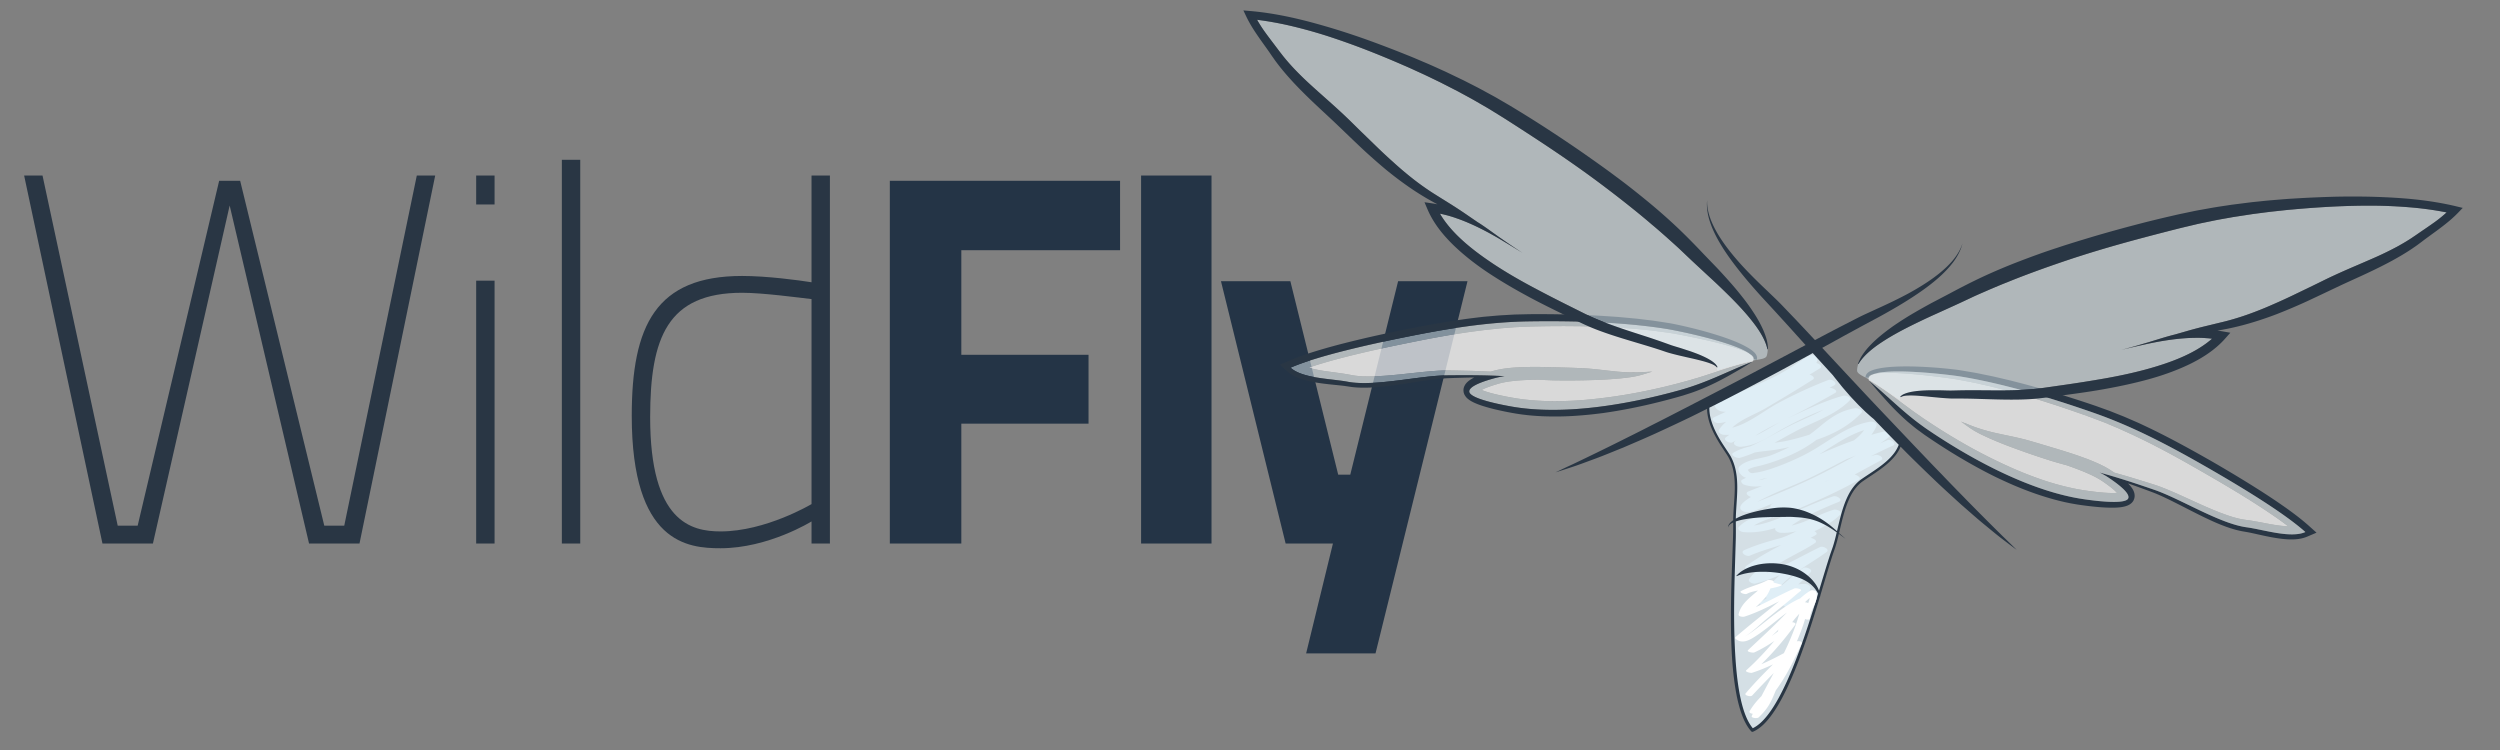 <svg xmlns="http://www.w3.org/2000/svg" width="600" height="180" xml:space="preserve"><rect width="100%" height="100%" fill="#808080" stroke="none"/><path fill="#293644" d="m10.207 42.133 18.042 84.02h4.792l19.555-82.758h5.046l20.186 82.758h4.793l17.41-84.02h4.417L86.28 130.442H74.17L55.12 49.324 36.7 130.442H24.589L5.792 42.133h4.415zM114.281 42.133h4.417v6.938h-4.417v-6.938zm0 25.231h4.417v63.078h-4.417V67.364zM134.844 38.349h4.416v92.094h-4.416V38.349zM199.181 130.442h-4.414v-5.298s-10.347 6.434-21.826 6.434c-7.823 0-21.322-1.136-21.322-31.792 0-21.699 5.805-33.557 26.494-33.557 5.929 0 13.5 1.009 16.653 1.514v-25.61h4.414v88.309zm-4.413-9.461V71.78c-3.282-.377-11.734-1.514-16.653-1.514-17.914 0-22.078 10.724-22.078 29.898 0 25.106 9.841 27.377 16.905 27.377 10.849 0 21.826-6.56 21.826-6.56z"/><path fill="#243446" d="M213.56 43.395h55.257v16.652h-38.099v25.105h30.531v16.526h-30.531v28.764H213.56V43.395zM273.861 42.133h16.903v88.309h-16.903V42.133zM309.687 67.491l11.481 46.424h2.9l11.48-46.424H352.2l-22.076 89.319h-16.653l6.435-26.367h-11.354l-15.518-62.952h16.653z"/><g fill="#FFF"><path opacity=".7" d="M415.713 83.244c-2.188-.656-4.432-1.198-6.686-1.703a136.25 136.25 0 0 0-3.395-.719 145.313 145.313 0 0 0-3.409-.665 65.741 65.741 0 0 0-1.691-.286l-1.718-.228c-1.158-.153-2.328-.33-3.469-.427-1.154-.107-2.294-.247-3.461-.33l-3.489-.254c-2.337-.117-4.678-.24-7.029-.285a125.306 125.306 0 0 0-3.526-.064c-1.178-.011-2.358-.029-3.54-.014-2.351.002-4.761.043-7.078.105l-3.579.155-3.496.271-3.525.373c-1.183.135-2.353.3-3.532.448-2.355.334-4.711.708-7.067 1.129-2.36.423-4.724.879-7.087 1.36-4.753.954-9.502 1.952-14.218 3.108-2.362.58-4.715 1.197-7.036 1.88a88.716 88.716 0 0 0-3.578 1.138c.432.133.879.251 1.332.353 1.646.374 3.392.589 5.184.828.894.123 1.804.249 2.731.408l1.345.251.585.086.613.068c1.662.158 3.4.11 5.146.03 3.495-.184 7.021-.647 10.588-1.001 1.78-.174 3.574-.33 5.404-.359.935-.013 1.793.022 2.686.032l2.658.056c1.776.045 3.543.11 5.311.197l.083.005c.141-.039.284-.086.425-.124l.439-.117.479-.117c.324-.085.641-.137.961-.205a27.12 27.12 0 0 1 1.885-.276 47.437 47.437 0 0 1 3.705-.247c2.433-.075 4.827-.028 7.209.032 2.374.073 4.729.127 7.078.238 2.343.12 4.683.441 7.022.69 2.333.27 4.676.377 6.995.258l2.588-.138-2.449.74c-1.688.509-3.401.703-5.118.882a92.813 92.813 0 0 1-5.168.354c-3.464.146-6.938.183-10.427.136a90.033 90.033 0 0 1-4.168-.175 90.909 90.909 0 0 0-3.364.104 42.97 42.97 0 0 0-3.407.298c-.558.072-1.102.165-1.63.272-.262.062-.528.111-.778.184l-.383.103-.416.125c-1.089.325-2.164.684-3.107 1.112a9.095 9.095 0 0 0-.55.269c.385.161.807.315 1.25.457 1.048.328 2.168.601 3.294.847 1.122.243 2.296.467 3.407.649a40.14 40.14 0 0 0 1.726.257c.544.078 1.13.13 1.693.191 2.277.222 4.578.315 6.886.289 2.3-.029 4.603-.135 6.898-.343a125.773 125.773 0 0 0 13.628-1.991c2.243-.454 4.467-.951 6.674-1.509l1.651-.423 1.626-.44c1.132-.289 2.145-.617 3.214-.919 2.132-.659 4.254-1.389 6.43-2.077 2.159-.695 4.368-1.327 6.628-1.771l.182-.28c.204-.497-.08-1.01-.713-1.523a8.388 8.388 0 0 0-1.157-.624c-1.02-.453-2.108-.795-3.195-1.134zM459.73 99.105c.92.625 1.777 1.256 2.763 1.888l1.401.93 1.434.924a143.022 143.022 0 0 0 5.857 3.536 125.283 125.283 0 0 0 12.301 6.191 90.721 90.721 0 0 0 6.438 2.503 63.649 63.649 0 0 0 6.627 1.897c.557.119 1.126.258 1.668.353.535.111 1.125.208 1.716.303a73.12 73.12 0 0 0 3.438.459c1.148.123 2.296.217 3.393.234.463.006.912-.006 1.329-.038a8.433 8.433 0 0 0-.435-.429c-.759-.704-1.666-1.385-2.598-2.036l-.357-.25-.329-.217c-.215-.146-.451-.278-.679-.423a26.68 26.68 0 0 0-1.459-.772 45.116 45.116 0 0 0-3.141-1.356 86.447 86.447 0 0 0-3.151-1.156 89.493 89.493 0 0 1-4.019-1.154 188.941 188.941 0 0 1-9.853-3.418 95.438 95.438 0 0 1-4.795-1.966c-1.57-.714-3.133-1.438-4.574-2.454l-2.088-1.475 2.41.947c2.163.846 4.419 1.482 6.72 1.963 2.296.502 4.618.935 6.88 1.561 2.263.638 4.517 1.327 6.793 2.01 2.276.692 4.565 1.405 6.85 2.246a46.99 46.99 0 0 1 3.434 1.402c.572.263 1.138.545 1.702.857.284.163.568.313.848.495l.419.264.379.249c.123.08.244.17.365.252l.08.021c1.705.476 3.402.972 5.1 1.49l2.542.784c.849.272 1.675.512 2.557.818 1.729.604 3.381 1.318 5.018 2.046 3.271 1.46 6.471 3.012 9.73 4.291 1.631.626 3.264 1.223 4.893 1.597l.602.128.581.103 1.356.188c.932.139 1.834.309 2.722.473 1.774.339 3.502.688 5.179.85.461.048.92.074 1.371.083a87.023 87.023 0 0 0-3.031-2.205 159.106 159.106 0 0 0-6.084-4.003c-4.108-2.587-8.301-5.032-12.51-7.438a301.647 301.647 0 0 0-6.295-3.528 203.662 203.662 0 0 0-6.35-3.303c-1.072-.512-2.134-1.039-3.211-1.54l-3.228-1.466-3.231-1.36-3.347-1.275a284.803 284.803 0 0 0-6.685-2.334c-1.114-.388-2.242-.744-3.364-1.103-1.12-.364-2.239-.723-3.366-1.055-2.246-.698-4.504-1.319-6.76-1.947l-3.393-.86c-1.13-.287-2.256-.515-3.385-.778-1.114-.269-2.28-.47-3.428-.69l-1.699-.325c-.552-.096-1.129-.178-1.697-.26a146.63 146.63 0 0 0-3.444-.447 136.185 136.185 0 0 0-3.448-.39c-2.3-.232-4.598-.424-6.879-.492-1.141-.023-2.283-.043-3.389.066-.445.045-.883.12-1.293.228-.765.287-1.197.684-1.159 1.22l.084.322c2.003 1.135 3.904 2.433 5.731 3.773 1.846 1.338 3.631 2.702 5.443 3.998z"/></g><path opacity=".5" fill="#E1EEF4" d="M366.991 77.127c-10.275.158-20.005 1.812-30.161 3.873-7.279 1.48-20.327 4.298-27.09 7.248 2.851 2.606 9.754 2.619 13.722 3.372 6.46 1.222 17.17-1.481 23.911-1.546 4.632-.045 9.169-.042 13.726.211-.857.124-1.661.275-2.376.473-1.563.435-6.37 1.776-6.086 3.308.33 1.753 8.414 3.194 9.994 3.481 12.34 2.22 27.757-.364 40.356-3.861 6.812-1.891 10.951-4.266 17.605-6.879-2.26.444-4.469 1.076-6.628 1.771-2.176.688-4.298 1.417-6.43 2.077-1.069.302-2.082.63-3.214.919l-1.626.44-1.651.423a142.703 142.703 0 0 1-6.674 1.509 125.773 125.773 0 0 1-13.628 1.991 89.395 89.395 0 0 1-6.898.343 63.625 63.625 0 0 1-6.886-.289c-.563-.062-1.149-.113-1.693-.191a38.63 38.63 0 0 1-1.726-.257 70.5 70.5 0 0 1-3.407-.649 39.024 39.024 0 0 1-3.294-.847 15.632 15.632 0 0 1-1.25-.457c.173-.091.357-.184.55-.269.943-.429 2.019-.787 3.107-1.112l.416-.125.383-.103c.25-.072.517-.122.778-.184.528-.107 1.072-.2 1.63-.272a43.446 43.446 0 0 1 3.407-.298 90.909 90.909 0 0 1 3.364-.104c1.396.094 2.783.146 4.168.175 3.489.047 6.963.01 10.427-.136 1.727-.078 3.45-.18 5.168-.354 1.717-.18 3.43-.374 5.118-.882l2.449-.74-2.588.138c-2.319.119-4.662.012-6.995-.258-2.34-.25-4.68-.571-7.022-.69-2.35-.11-4.704-.165-7.078-.238-2.382-.06-4.776-.107-7.209-.032a47.93 47.93 0 0 0-3.705.247 27.12 27.12 0 0 0-1.885.276c-.32.067-.637.12-.961.205l-.479.117-.439.117c-.141.038-.284.084-.425.124l-.083-.005a222.564 222.564 0 0 0-5.311-.197l-2.658-.056c-.893-.009-1.751-.044-2.686-.032-1.83.029-3.624.185-5.404.359-3.566.354-7.093.817-10.588 1.001-1.745.081-3.483.128-5.146-.03l-.613-.068-.585-.086-1.345-.251c-.928-.16-1.838-.285-2.731-.408-1.792-.239-3.538-.455-5.184-.828-.453-.101-.9-.22-1.332-.353a88.716 88.716 0 0 1 3.578-1.138c2.321-.683 4.674-1.3 7.036-1.88 4.716-1.156 9.465-2.154 14.218-3.108 2.363-.481 4.727-.937 7.087-1.36 2.356-.421 4.712-.794 7.067-1.129 1.18-.148 2.35-.313 3.532-.448l3.525-.373 3.496-.271 3.579-.155a276.17 276.17 0 0 1 7.078-.105c1.182-.015 2.362.003 3.54.014 1.179.009 2.354.021 3.526.064 2.352.045 4.692.168 7.029.285l3.489.254c1.167.083 2.307.223 3.461.33 1.141.097 2.311.273 3.469.427l1.718.228c.55.083 1.125.185 1.691.286 1.136.206 2.274.431 3.409.665 1.134.226 2.271.465 3.395.719 2.254.505 4.497 1.047 6.686 1.703 1.087.338 2.175.681 3.191 1.135.41.182.801.391 1.157.624-3.459-2.794-17.368-5.619-19.856-6.025-10.432-1.703-22.669-2.014-33.21-1.853z"/><g fill="#293644"><path d="M421.544 85.297a2.618 2.618 0 0 0-.609-.808c-.469-.44-.983-.775-1.505-1.083a24.095 24.095 0 0 0-3.223-1.54c-2.202-.885-4.448-1.585-6.707-2.229a108.801 108.801 0 0 0-6.861-1.691 55.885 55.885 0 0 0-1.761-.354l-1.759-.275c-1.159-.174-2.308-.37-3.5-.495-1.181-.137-2.372-.303-3.552-.411l-3.545-.326c-2.368-.167-4.74-.337-7.12-.429a132.813 132.813 0 0 0-3.571-.136c-1.193-.036-2.384-.076-3.579-.083a278.228 278.228 0 0 0-7.207-.034l-3.587.085-3.664.211-3.631.32c-1.21.13-2.41.291-3.62.434-2.412.328-4.82.694-7.213 1.109a302.17 302.17 0 0 0-7.182 1.329c-2.397.461-4.778.981-7.172 1.503a271.588 271.588 0 0 0-7.188 1.683c-2.4.6-4.799 1.238-7.19 1.954-2.399.723-4.787 1.506-7.17 2.527l-2.281.98 1.804 1.598c.889.784 1.886 1.281 2.852 1.649.969.368 1.932.612 2.877.806 1.893.385 3.744.584 5.538.769.898.089 1.784.176 2.633.29l1.315.198c.231.035.508.062.757.091l.733.059c1.926.116 3.789.022 5.62-.151 3.649-.356 7.167-.981 10.66-1.482 1.744-.25 3.479-.477 5.19-.578 1.712-.077 3.523-.121 5.27-.167.471-.009.939-.007 1.412-.014a7.802 7.802 0 0 0-1.127.664c-.336.252-.713.545-1.067 1.101-.172.291-.342.65-.374 1.116a1.716 1.716 0 0 0-.002.344l.016.173.012.085.029.136.016.051a2.53 2.53 0 0 0 .218.547c.424.714.849.975 1.205 1.233.366.245.704.415 1.03.572.655.304 1.271.53 1.891.737a42.67 42.67 0 0 0 3.637.994c1.214.28 2.386.521 3.624.745.588.103 1.173.206 1.818.295.635.098 1.235.16 1.854.235 2.462.261 4.918.345 7.357.322 2.431-.021 4.847-.181 7.238-.414 1.197-.115 2.386-.261 3.567-.412 1.181-.172 2.356-.349 3.525-.554 2.338-.398 4.645-.871 6.935-1.387a148.72 148.72 0 0 0 6.789-1.718l1.674-.473.211-.062.233-.073.408-.131.819-.266c1.074-.327 2.197-.782 3.286-1.205 2.143-.896 4.185-1.923 6.157-3.024 1.965-1.104 3.898-2.215 5.805-3.432-6.654 2.613-10.794 4.988-17.605 6.879-12.6 3.497-28.017 6.081-40.356 3.861-1.58-.287-9.664-1.729-9.994-3.481-.284-1.532 4.522-2.873 6.086-3.308a19.495 19.495 0 0 1 2.376-.473c-4.557-.253-9.094-.256-13.726-.211-6.741.065-17.451 2.768-23.911 1.546-3.968-.753-10.871-.766-13.722-3.372 6.763-2.949 19.811-5.768 27.09-7.248 10.156-2.06 19.886-3.714 30.161-3.873 10.541-.161 22.777.15 33.214 1.851 2.488.406 16.397 3.23 19.856 6.025.081.054.173.101.249.158.196.152.379.314.491.48.06.084.099.165.114.245.011.043.013.078.017.103.014.017-.024.119-.032.176l.679.213c.025-.075.053-.097.074-.221.029-.11.037-.215.032-.309a1.343 1.343 0 0 0-.141-.549zM554.116 126.186c-1.938-1.724-3.957-3.217-6.005-4.662a158.761 158.761 0 0 0-6.206-4.121 276.04 276.04 0 0 0-6.29-3.868c-2.106-1.251-4.204-2.497-6.332-3.688a283.973 283.973 0 0 0-6.396-3.53 197.267 197.267 0 0 0-6.493-3.328c-1.102-.518-2.19-1.048-3.299-1.554l-3.347-1.45-3.408-1.356-3.376-1.214a272.756 272.756 0 0 0-6.851-2.242c-1.135-.37-2.278-.708-3.421-1.05a132.054 132.054 0 0 0-3.433-1.001c-2.288-.662-4.59-1.25-6.892-1.838l-3.466-.811c-1.154-.268-2.337-.487-3.502-.73-1.168-.257-2.321-.435-3.475-.633l-1.756-.296a62.587 62.587 0 0 0-1.782-.219 107.548 107.548 0 0 0-7.043-.559c-2.35-.103-4.702-.147-7.067-.003-1.179.069-2.361.196-3.547.444-.59.128-1.186.282-1.771.553-.29.136-.585.311-.835.573a1.433 1.433 0 0 0-.307.48.933.933 0 0 0-.066.303c-.02.123.001.151.002.232l.712.012c.007-.057.004-.168.025-.179.01-.022.023-.053.045-.091a.669.669 0 0 1 .185-.197c.161-.122.385-.218.622-.301.09-.031.192-.046.287-.071 4.165-1.56 18.251.15 20.742.551 10.439 1.679 22.147 5.246 32.1 8.725 9.699 3.394 18.409 8.033 27.398 13.195 6.439 3.699 17.929 10.494 23.417 15.426-3.527 1.573-10.083-.593-14.085-1.133-6.517-.878-15.826-6.821-22.202-9.011-4.38-1.505-8.688-2.936-13.092-4.135.774.389 1.492.788 2.108 1.201 1.343.903 5.482 3.695 4.73 5.058-.865 1.561-8.995.377-10.584.148-12.406-1.787-26.224-9.104-37.073-16.396-5.868-3.946-9.047-7.507-14.535-12.087 1.426 1.757 2.91 3.423 4.426 5.089a60.246 60.246 0 0 0 4.886 4.813c.901.744 1.823 1.531 2.74 2.183l.693.509.345.252.199.146.179.123 1.439.977a147.953 147.953 0 0 0 5.897 3.771 133.8 133.8 0 0 0 6.146 3.507c1.042.563 2.102 1.101 3.17 1.637a119.39 119.39 0 0 0 3.254 1.519 81.794 81.794 0 0 0 6.736 2.678c2.311.79 4.666 1.486 7.085 2.016.608.122 1.201.255 1.831.359.644.12 1.231.208 1.82.295a78.03 78.03 0 0 0 3.675.437c1.229.113 2.471.199 3.765.203.65.002 1.311-.018 2.026-.101a8.29 8.29 0 0 0 1.156-.218c.421-.133.907-.248 1.533-.79.074-.07.146-.137.262-.28.038-.051.108-.15.119-.17l.03-.045.072-.118.037-.077.067-.161c.048-.109.084-.211.107-.324.118-.452.07-.845 0-1.178-.161-.64-.426-1.035-.668-1.378a7.83 7.83 0 0 0-.861-.992c.445.156.894.303 1.339.462 1.64.594 3.347 1.211 4.948 1.823 1.591.637 3.165 1.398 4.74 2.186 3.16 1.576 6.3 3.282 9.648 4.77 1.682.744 3.42 1.421 5.286 1.919l.712.176c.249.051.521.111.747.152l1.313.227c.838.161 1.708.356 2.588.557 1.762.392 3.581.784 5.499 1.019.956.111 1.946.188 2.98.143 1.036-.042 2.139-.201 3.229-.664l2.217-.946-1.848-1.653z"/></g><path opacity=".5" fill="#E1EEF4" d="M500.164 119.816c1.589.229 9.719 1.412 10.584-.148.752-1.362-3.388-4.154-4.73-5.058a19.794 19.794 0 0 0-2.108-1.201c4.404 1.199 8.712 2.63 13.092 4.135 6.376 2.189 15.686 8.133 22.202 9.011 4.002.54 10.558 2.706 14.085 1.133-5.488-4.932-16.978-11.727-23.417-15.426-8.989-5.162-17.699-9.802-27.398-13.195-9.952-3.479-21.66-7.046-32.1-8.725-2.491-.401-16.577-2.111-20.742-.551a8.57 8.57 0 0 1 1.293-.228c1.105-.11 2.248-.089 3.389-.066 2.281.067 4.579.259 6.879.492 1.146.113 2.299.246 3.448.39 1.148.137 2.302.283 3.444.447.568.082 1.146.164 1.697.26l1.699.325c1.147.221 2.313.422 3.428.69 1.129.264 2.255.491 3.385.778l3.393.86c2.256.628 4.514 1.249 6.76 1.947 1.127.332 2.246.69 3.366 1.055 1.122.358 2.25.715 3.364 1.103 2.23.745 4.506 1.545 6.685 2.334l3.347 1.275 3.231 1.36 3.228 1.466c1.077.501 2.139 1.028 3.211 1.54 2.13 1.062 4.246 2.16 6.35 3.303a301.647 301.647 0 0 1 6.295 3.528c4.209 2.405 8.401 4.851 12.51 7.438a159.106 159.106 0 0 1 6.084 4.003 87.023 87.023 0 0 1 3.031 2.205c-.451-.009-.91-.035-1.371-.083-1.677-.162-3.404-.511-5.179-.85-.888-.164-1.79-.334-2.722-.473l-1.356-.188-.581-.103-.602-.128c-1.629-.374-3.262-.971-4.893-1.597-3.26-1.279-6.459-2.831-9.73-4.291-1.637-.728-3.288-1.442-5.018-2.046-.882-.307-1.708-.546-2.557-.818l-2.542-.784a211.575 211.575 0 0 0-5.1-1.49l-.08-.021c-.121-.082-.242-.172-.365-.252l-.379-.249-.419-.264c-.279-.182-.563-.332-.848-.495a25.091 25.091 0 0 0-1.702-.857 46.55 46.55 0 0 0-3.434-1.402c-2.284-.841-4.573-1.554-6.85-2.246-2.276-.683-4.53-1.372-6.793-2.01-2.262-.626-4.584-1.059-6.88-1.561-2.301-.48-4.557-1.117-6.72-1.963l-2.41-.947 2.088 1.475c1.441 1.017 3.004 1.74 4.574 2.454a95.438 95.438 0 0 0 4.795 1.966 188.298 188.298 0 0 0 9.853 3.418c1.323.411 2.66.802 4.019 1.154 1.062.369 2.117.751 3.151 1.156 1.076.424 2.134.869 3.141 1.356.503.248.991.505 1.459.772.228.145.464.276.679.423l.329.217.357.25c.932.651 1.839 1.332 2.598 2.036.156.141.298.287.435.429-.417.032-.866.044-1.329.038a38.123 38.123 0 0 1-3.393-.234 72.943 72.943 0 0 1-3.438-.459 38.211 38.211 0 0 1-1.716-.303c-.542-.095-1.111-.233-1.668-.353a64.143 64.143 0 0 1-6.627-1.897 90.909 90.909 0 0 1-6.438-2.503 125.505 125.505 0 0 1-12.301-6.191 143.022 143.022 0 0 1-5.857-3.536l-1.434-.924-1.401-.93c-.985-.632-1.843-1.263-2.763-1.888-1.812-1.297-3.598-2.66-5.443-3.999-1.827-1.341-3.729-2.639-5.731-3.773 5.488 4.58 8.667 8.141 14.535 12.087 10.848 7.293 24.666 14.61 37.072 16.397z"/><path fill="#D4DFE5" d="M409.96 97.449c-.167 4.067 2.272 7.894 4.583 11.273 3.42 5.012 1.601 11.523 1.741 16.912.214 8.389-2.87 41.71 4.271 49.608l.029.009c9.081-3.81 16.467-35.43 19.333-43.216 1.845-5.007 2.197-13.464 7.028-16.806 3.583-2.483 8.524-5.108 9.39-9.628L434.963 83.79c.001.002-24.99 13.393-25.003 13.659z"/><path fill="#DFEEF6" d="M452.957 105.642c-.594.256-1.183.524-1.772.796a21.209 21.209 0 0 0 2.194-1.576c.79-.659-.681-1.422-1.259-1.287-1.011.232-2.008.5-2.999.781a9.52 9.52 0 0 0 1.195-2.018c.337-.784-.798-1.246-1.394-1.148-6.247 1.066-10.544 5.319-16.072 8.076-2.711 1.351-5.531 2.54-8.436 3.458a39.94 39.94 0 0 0-1.157.334c-.743.188-1.492.338-2.258.43-.656.199-1.159-.035-1.51-.702.527-.54 2.14-.813 2.796-.979 2.625-.657 5.092-1.544 7.557-2.647a31.488 31.488 0 0 0 6.126-3.604c4.027-1.346 7.802-3.346 10.752-6.446.629-.658-1.013-1.205-1.397-1.148-3.398.479-5.966 2.22-8.55 4.406a39.564 39.564 0 0 1-2.494 1.952c-1.626.524-3.28.97-4.926 1.357-1.1.261-2.264.433-3.451.582 1.612-.869 3.209-1.781 4.842-2.653 4.419-2.354 9.456-3.83 13.084-7.39.851-.831-.881-1.409-1.495-1.235-4.659 1.309-8.962 3.392-13.343 5.447a220.573 220.573 0 0 0 11.424-6.108c.929-.53-.656-1.278-1.349-1.258.349-.175.698-.347 1.045-.525 1.163-.599-.518-1.65-1.309-1.34a108.13 108.13 0 0 0-12.179 5.615c-3.146 1.689-7.082 4.939-10.895 5.83 2.176-2.083 5.52-3.19 8.039-4.671 3.805-2.24 7.583-4.5 11.291-6.86.674-.427-.06-.988-.761-1.197a295.31 295.31 0 0 0 2.511-1.532c.693-.429-.164-1.095-.896-1.261.271-.463.354-.902.104-1.271-.293-.431-.901-.702-1.398-.596-.679.146-1.228.567-1.795.947-2.379 1.583-4.658 3.094-7.246 4.361-3.265 1.6-6.658 2.938-9.962 4.488-.952.278-1.907.562-2.865.868-.493.157-.508.447-.297.722-.222.12-.447.233-.667.355-.238.136-.268.483-.125.711.548.888 1.488 1.162 2.573 1.102-.926.443-1.854.878-2.792 1.303-1.025.463.126 1.418.83 1.422a6.773 6.773 0 0 0 2.019-.315c-.66.568-1.26 1.203-1.741 1.967-.422.668.688 1.141 1.162 1.171a8.83 8.83 0 0 0 1.353-.014c-.273.201-.555.386-.826.592-.887.671.89 1.579 1.525 1.243.066-.035.13-.071.194-.104h.003c.223-.118.442-.242.665-.36-.082.076-.168.143-.249.219-.805.771.698 1.33 1.287 1.301 3.632-.174 6.754-2.339 9.785-4.07a75.182 75.182 0 0 1 10.187-4.831c-2.646 1.466-5.538 2.582-8.21 3.934-3.168 1.607-6.151 3.448-9.379 4.869-1.431.323-2.797.785-4.021 1.513-1.02.604.957 1.404 1.524 1.239a31.212 31.212 0 0 0 3.556-1.271c1.817-.351 3.749-.446 5.464-.743a66.413 66.413 0 0 0 2.893-.588 44.452 44.452 0 0 1-4.356 1.961c-2.199.851-5.88.932-7.612 2.699-.839.856.41 2.288 1.247 2.621.104.043.212.07.318.105-.313.154-.638.295-.939.467-.573.323.051 1.042.452 1.178 1.49.505 2.936.545 4.347.318-1.097.437-2.188.875-3.288 1.309-.916.36-.167 1.101.606 1.323-1.987 1.209-3.339 2.483-2.104 3.298 1.198.788 2.905.01 4.028-.406 1.168-.433 2.311-.919 3.455-1.409-.146.098-.293.187-.438.285-.265.177-.31.367-.228.543-.675.381-1.353.762-2.022 1.157-.393.232-.315.519-.046.76-2.029.631-4.006 1.387-5.487 2.899-.667.681.42 1.25 1.019 1.305 2.569.245 5.147-.198 7.7-.982-.377.573.65 1.102 1.143 1.139 1.327.096 2.615-.06 3.874-.355-.208.104-.421.205-.626.312-.951.5-1.945.911-2.962 1.274-3.025.812-6.042 1.673-8.911 2.942-1.195.529.512 1.689 1.329 1.334 2.221-.973 4.547-1.649 6.851-2.377.243-.068.481-.14.724-.207-2.889 1.516-5.747 3.09-8.396 5.042-.962.711.932 1.422 1.521 1.226.455-.154.9-.326 1.346-.498a15.407 15.407 0 0 0-2.178 2.376c-.523.719.952 1.259 1.424 1.143 2.066-.511 4.025-1.235 5.939-2.057-1.49 1.284-2.82 2.725-3.818 4.449-.298.516.176.868.685 1.034-.466.31-.929.628-1.392.951-.948.665 1.005 1.574 1.709 1.114.899-.586 1.788-1.181 2.661-1.79 1.521-.947 3.113-1.716 4.881-2.004-.82 1.279-2.507 2.029-3.779 2.595-1.188.526.507 1.685 1.32 1.323 2.013-.893 4.604-2.113 5.03-4.555.104-.62-.762-.963-1.215-.973a11.249 11.249 0 0 0-1.707.097 35.969 35.969 0 0 0 2.997-2.917c.63-.698-1.161-1.341-1.644-1.077-2.062 1.132-3.758 3.183-5.75 4.551 3.089-3.444 7.588-5.663 11.198-8.315.896-.663-.884-1.52-1.503-1.222-4.327 2.08-8.475 4.575-12.997 6.246 3.393-3.031 8.01-4.705 11.71-7.176.775-.517-.295-1.139-1.049-1.244.333-.182.667-.364.998-.551h.002v-.002c.064-.034.128-.069.191-.105.534-.302.23-.681-.255-.94 2.256-1.061 4.506-2.293 6.104-3.93.831-.853-.872-1.409-1.5-1.225-3.3.975-6.62 3.065-10.104 3.791 3.452-2.408 7.561-4.135 11.333-5.688 1.214-.503-.521-1.59-1.311-1.331-3.358 1.117-6.594 2.623-9.876 3.979-2.824 1.164-5.989 2.602-9.164 3.031 3.01-1.816 7.187-2.531 10.216-3.829 5.091-2.184 10.149-4.368 14.921-7.129.784-.453-.315-1.139-.975-1.267 2.073-1.131 4.143-2.265 6.224-3.381 1.191-.643-.544-1.54-1.304-1.329-.354.098-.692.213-1.043.313 1.736-.887 3.484-1.746 5.271-2.528 1.166-.515-.503-1.673-1.3-1.334zm-25.711-4.355c-1.962 1.051-3.912 2.356-5.97 3.288 1.893-1.246 3.945-2.29 5.97-3.288zm-3.048 13.405c-.709.263-1.43.467-2.147.574.366-.133.74-.255 1.12-.371.342-.054.683-.123 1.027-.203zm12.407-5.635c3.511-2.186 6.907-4.597 10.774-5.827-.671.938-1.504 1.75-2.442 2.461-2.815.993-5.577 2.136-8.332 3.366zm-14.855 11.392c.829-.483 1.708-.896 2.557-1.31 2.208-1.077 4.49-1.993 6.746-2.945 4.174-1.761 8.132-3.951 12.147-6.002a98.308 98.308 0 0 0 2.251-.887c-3.485 1.851-6.939 3.799-10.516 5.5-4.293 2.042-8.74 3.859-13.185 5.644zm17.172-5.259-.94.495a.922.922 0 0 1-.056.02c.091-.053.181-.105.272-.16.241-.117.482-.239.724-.355z"/><path fill="#293644" d="M483.136 131.111a174.597 174.597 0 0 0-2.502-2.438 726 726 0 0 1-8.823-8.848c-1.806-1.863-3.791-3.856-5.84-6.026-2.092-2.126-4.253-4.427-6.516-6.785l-6.966-7.341a869.022 869.022 0 0 1-7.202-7.653c-2.673-2.85-5.33-5.714-7.955-8.532l5.269-2.906c1.472-.797 2.916-1.585 4.33-2.356l4.176-2.238c2.722-1.496 5.278-2.975 7.567-4.461 2.3-1.479 4.342-2.952 6.04-4.403 1.707-1.444 3.063-2.879 4.034-4.173.974-1.301 1.547-2.458 1.857-3.28.163-.408.251-.731.307-.952.059-.22.091-.332.091-.332s-.039.11-.111.323c-.075.215-.181.535-.373.922-.355.786-1.003 1.882-2.041 3.084-1.044 1.197-2.461 2.505-4.23 3.804-1.764 1.305-3.863 2.616-6.228 3.907-2.37 1.281-5 2.539-7.816 3.806-1.395.658-2.857 1.288-4.317 2.031l-4.415 2.265a941.987 941.987 0 0 0-5.882 3.089 960.265 960.265 0 0 0-4.571-4.867l-3.43-3.584c-1.14-1.181-2.312-2.256-3.413-3.332-2.247-2.12-4.321-4.169-6.14-6.156-1.813-1.993-3.371-3.92-4.607-5.73-1.249-1.807-2.156-3.506-2.75-4.978-.59-1.478-.841-2.725-.925-3.584a7.718 7.718 0 0 1-.046-.992l.001-.343s-.01.117-.026.343a7.859 7.859 0 0 0-.021 1c.024.877.189 2.159.686 3.708.492 1.541 1.303 3.339 2.443 5.263 1.131 1.929 2.577 3.988 4.267 6.136 1.679 2.154 3.607 4.389 5.691 6.693l3.212 3.482c1.084 1.191 2.194 2.409 3.322 3.644 1.324 1.472 2.68 2.976 4.047 4.493-3.41 1.809-6.869 3.649-10.337 5.471a822.363 822.363 0 0 1-9.31 4.875c-1.065.554-7.16 3.711-8.984 4.657-2.91 1.487-5.705 2.954-8.378 4.279-2.645 1.379-5.174 2.61-7.488 3.78a738.035 738.035 0 0 1-11.233 5.475 182.904 182.904 0 0 0-3.164 1.486c-.725.345-1.116.534-1.116.534s.415-.135 1.188-.379c.771-.248 1.905-.61 3.341-1.092 1.439-.477 3.156-1.139 5.139-1.864 1.983-.739 4.183-1.657 6.604-2.627 2.394-1.033 5.002-2.132 7.725-3.374a494.232 494.232 0 0 0 8.552-4.012l3.822-1.899c.019.718.105 1.435.267 2.134.386 1.738 1.13 3.368 1.989 4.899.843 1.533 1.892 2.975 2.787 4.412.843 1.455 1.292 3.125 1.482 4.799.375 3.379-.183 6.765-.246 10.217v.277a4.503 4.503 0 0 0-.63.513c-.317.311-.502.626-.56.858-.062.234-.05.359-.05.359s.02-.132.128-.322c.105-.193.328-.434.671-.647.127-.078.284-.15.44-.223a97.221 97.221 0 0 1-.07 4.321l-.181 5.133c-.252 6.844-.442 13.713-.159 20.596.15 3.442.438 6.888 1.022 10.307.294 1.708.677 3.409 1.225 5.077.559 1.649 1.274 3.305 2.477 4.668l.072.085.111.03.032.007.129.034.11-.049c1.666-.733 2.913-2.04 3.987-3.394 1.073-1.369 1.975-2.851 2.802-4.366 1.644-3.038 2.982-6.222 4.213-9.438 1.914-5.028 3.531-10.156 5.078-15.295l.088-.027s-.01-.07-.028-.173c.412-1.372.821-2.744 1.229-4.116.491-1.641.979-3.283 1.498-4.908.254-.816.546-1.604.825-2.424a38.33 38.33 0 0 0 .701-2.495c.068-.279.132-.56.198-.839.184.136.356.266.51.379.691.507 1.091.796 1.091.796l-1.016-.893a52.07 52.07 0 0 1-.538-.48c.315-1.325.619-2.65.97-3.953.443-1.639.965-3.258 1.705-4.748.739-1.479 1.732-2.832 3.051-3.751 1.356-.938 2.764-1.815 4.112-2.799 1.344-.977 2.647-2.057 3.704-3.403a9.006 9.006 0 0 0 1.225-2.084l1.49 1.519a470.173 470.173 0 0 0 6.768 6.587c2.166 2.067 4.271 3.96 6.195 5.719 1.969 1.711 3.749 3.299 5.378 4.644 1.638 1.335 3.042 2.52 4.247 3.443a186.92 186.92 0 0 0 2.803 2.125l.994.745-.881-.869zm-42.576-2.305a35.542 35.542 0 0 1-.687 2.451c-.271.798-.577 1.607-.832 2.429-.531 1.633-1.022 3.275-1.52 4.914-.316 1.055-.638 2.105-.955 3.158a7.69 7.69 0 0 0-.368-.819 7.856 7.856 0 0 0-.901-1.327c-.359-.474-.823-.913-1.33-1.371-.524-.424-1.098-.863-1.729-1.229a12.484 12.484 0 0 0-2.034-.961c-.715-.27-1.461-.47-2.212-.606a15.686 15.686 0 0 0-4.445-.185c-.707.065-1.383.183-2.011.341-.63.163-1.219.325-1.739.556a9.22 9.22 0 0 0-1.385.679c-.394.233-.722.46-.971.679-.26.2-.438.389-.559.517-.117.128-.184.196-.184.196l.042.057.249-.089c.158-.064.391-.149.689-.241a5.09 5.09 0 0 1 .495-.142c.18-.047.368-.109.583-.149.417-.088.881-.185 1.402-.25a22.478 22.478 0 0 1 1.665-.159 29.175 29.175 0 0 1 1.86-.021c.642.006 1.311.057 1.981.117.668.071 1.349.156 2.021.275.67.126 1.338.247 1.989.418.65.155 1.285.34 1.888.557 1.21.415 2.28 1.009 3.071 1.689a7.175 7.175 0 0 1 1.597 1.965c.049.076.081.145.119.219-1.605 5.276-3.275 10.535-5.25 15.669-1.232 3.193-2.582 6.352-4.205 9.337-.819 1.491-1.708 2.941-2.751 4.257-.981 1.233-2.12 2.374-3.478 3.033-.973-1.189-1.627-2.666-2.131-4.172-.521-1.611-.893-3.277-1.175-4.957-.573-3.366-.822-6.785-.992-10.198-.314-6.842-.161-13.691.054-20.534l.155-5.137c.046-1.527.033-3.093.016-4.616a13.086 13.086 0 0 1 2.156-.536 36.075 36.075 0 0 1 4.827-.481 69.63 69.63 0 0 1 2.734-.055c.916-.012 1.85-.023 2.778-.033.458-.004.915 0 1.339.029.476.037.967.053 1.395.096.88.059 1.783.218 2.64.398.843.226 1.667.487 2.41.83.742.344 1.436.706 2.052 1.093a28.52 28.52 0 0 1 1.884 1.266c-.08.345-.161.696-.247 1.043zm13.909-19.901c-1.003 1.282-2.271 2.335-3.597 3.298-1.33.968-2.734 1.838-4.103 2.788-1.419.986-2.471 2.421-3.235 3.958-.769 1.546-1.3 3.195-1.749 4.855-.33 1.223-.619 2.454-.909 3.684a33.09 33.09 0 0 0-1.672-1.426 21.03 21.03 0 0 0-4.378-2.705c-.873-.392-1.78-.768-2.773-1.02-.508-.157-.965-.243-1.442-.336a11.606 11.606 0 0 0-1.539-.178 18.368 18.368 0 0 0-2.958.076c-.963.109-1.901.257-2.801.432-1.803.358-3.471.783-4.851 1.3-.7.264-1.332.547-1.867.843.062-3.339.598-6.706.211-10.15-.205-1.734-.672-3.487-1.58-5.045-.945-1.505-1.952-2.877-2.791-4.395-.846-1.496-1.565-3.073-1.935-4.728a9.96 9.96 0 0 1-.257-2.306 472.203 472.203 0 0 0 4.693-2.371 807.632 807.632 0 0 0 9.323-4.889c3.134-1.651 6.244-3.359 9.319-5.031l1.481-.818 1.116 1.239c1.236 1.355 2.479 2.722 3.729 4.09l.132.175c.377.491.772.966 1.156 1.449.39.479.766.968 1.165 1.439l1.211 1.393c.399.475.813.927 1.24 1.371l1.266 1.34 1.321 1.289c.43.436.904.826 1.357 1.241.311.288.643.553.97.82.272.288.548.581.819.866a580.44 580.44 0 0 0 5.157 5.3 8.262 8.262 0 0 1-1.229 2.152z"/><path fill="#FFF" d="M435.938 142.14c-.146-.493-1.151-.588-1.506-.358a16.177 16.177 0 0 0-2.413 1.864.52.52 0 0 0-.126.028c-4.109 1.886-7.573 5.157-11.265 7.88-.673.496-1.369.929-2.088 1.339 2.017-1.149 3.863-3.077 5.709-4.567 2.666-2.155 5.326-4.303 7.93-6.534.476-.412-1.191-.706-1.474-.581-3.146 1.363-6.188 3.094-9.337 4.506 2.669-2.355 2.977-3.25 3.544-4.494 1.089-.195 2.095-.432 2.804-.815-.271-.105-1.201-.355-2.068-.595.298-.59-1.191-.709-1.489-.547-2.03 1.095-4.259 1.488-6.29 2.587-.63.339.931.91 1.379.667.679-.366 1.629-.596 2.658-.786-1.904 1.679-4.124 3.208-4.649 5.724-.117.563 1.106.626 1.387.539 2.881-.92 5.613-2.295 8.34-3.673-3.575 2.939-6.933 5.558-10.469 8.593-.167.143 0 .379.088.453 1.547 1.229 3.188.321 4.662-.631 2.655-1.712 5.041-3.861 7.585-5.721-2.979 3.13-6.163 6.027-9.305 8.996-.479.455 1.201.708 1.479.578 1.689-.775 3.274-1.711 4.801-2.753-2.081 2.487-4.288 4.84-6.702 7.011-.471.421 1.113.704 1.334.632 1.735-.556 3.411-1.249 5.058-2.024-2.262 2.235-4.493 4.509-6.572 6.967-.388.458 1.203.896 1.585.488a251.88 251.88 0 0 1 5.168-5.392c-.979 1.84-1.976 3.681-2.943 5.547-1.063 1.078-2.045 2.225-2.83 3.602-.21.367.254.581.741.632-.08.172-.161.34-.24.512-.248.546 1.349.649 1.634.378 2.284-2.167 2.96-3.617 4.118-6.464.002-.004-.001-.008.001-.01 2.545-3.47 4.408-7.266 6.241-11.311.2-.445-.644-.614-1.168-.487a50.49 50.49 0 0 0 1.982-5.376c.481.262 1.155.219 1.163-.164.035-2.105 2.171-4.12 1.543-6.24zm-1.973 2.626c-.185-.139-.496-.209-.783-.223.366-.36.75-.706 1.152-1.035-.072.419-.209.84-.369 1.258zm-7.094 6.302c-.043.091-.088.175-.132.265a.323.323 0 0 0-.024.2c-.49.376-.984.744-1.484 1.102.548-.52 1.097-1.04 1.64-1.567zm3.99-1.14c.243-.336-.235-.548-.737-.606a27.55 27.55 0 0 1 1.707-2.02c-.928 3.317-2.226 6.427-3.695 9.451-1.779.964-3.575 1.874-5.419 2.664 2.969-2.909 5.66-6.075 8.144-9.489z"/><path opacity=".5" fill="#E1EEF4" d="M457.148 94.484c.4-.163.816-.278 1.229-.368.831-.19 1.666-.278 2.495-.353.833-.068 1.658-.088 2.482-.11l2.457.014c.816.017 1.629.054 2.417.053l2.428-.055c1.655-.031 3.308-.023 4.949-.011 3.297.025 6.571.069 9.825-.101.817-.048 1.624-.106 2.436-.171l1.192-.121 1.238-.157 4.947-.706a319.4 319.4 0 0 0 9.907-1.573c3.299-.583 6.576-1.275 9.803-2.147 3.229-.88 6.42-1.91 9.42-3.296 2.368-1.096 4.623-2.433 6.517-4.092-.279-.033-.559-.072-.841-.096-.484-.033-.969-.079-1.462-.098a30.218 30.218 0 0 0-1.478-.023c-.495.012-.993.014-1.49.037-.5.02-.998.051-1.5.089a54.592 54.592 0 0 0-3.016.317c-1.006.136-2.01.293-3.016.473-.998.19-2.002.378-2.995.6-.992.227-1.989.444-2.98.678l-2.967.696c1.731-.47 3.461-.931 5.185-1.443.467-.134.934-.275 1.4-.41l2.231-.688a82.344 82.344 0 0 1 2.96-.872c.376-.103.754-.198 1.132-.294.894-.255 1.787-.506 2.681-.766 1.748-.512 3.504-.956 5.267-1.381l2.66-.646c.866-.211 1.736-.414 2.592-.662a62.46 62.46 0 0 0 5.111-1.654 85.104 85.104 0 0 0 4.998-2.027c1.655-.718 3.3-1.461 4.937-2.252l4.925-2.376c1.652-.799 3.273-1.626 4.979-2.408 3.379-1.569 6.805-2.958 10.138-4.449a76.274 76.274 0 0 0 4.896-2.4c.794-.429 1.58-.885 2.34-1.347.376-.239.753-.46 1.127-.714l1.133-.763c1.536-1.069 3.079-2.093 4.551-3.15a32.881 32.881 0 0 0 2.801-2.282 79.125 79.125 0 0 0-7.854-1.138c-3.222-.294-6.466-.46-9.713-.485-3.238-.021-6.487.067-9.708.222a244.5 244.5 0 0 0-9.663.691c-1.603.128-3.196.331-4.792.492-1.591.178-3.176.404-4.761.602l-4.725.725c-1.562.291-3.14.543-4.686.86l-2.309.477c-.769.153-1.543.321-2.323.513l-2.333.551-1.136.275-1.154.292c-3.074.782-6.14 1.577-9.189 2.398-6.08 1.642-12.098 3.415-18.002 5.435a285.52 285.52 0 0 0-8.761 3.138 162.419 162.419 0 0 0-4.307 1.697c-1.44.553-2.848 1.164-4.262 1.758-1.404.624-2.782 1.193-4.196 1.859-1.409.661-2.791 1.319-4.219 1.966l-4.217 1.917a159.04 159.04 0 0 0-4.161 1.928c-2.745 1.317-5.455 2.695-8.02 4.282-1.274.804-2.53 1.637-3.675 2.602-1.15.963-2.205 2.015-2.986 3.324l-.062-.028c-.004.012-.298.923-.267 1.652.03.734 1.462 1.311 2.714 2.018 1.25.706 7.551 5.042 7.551 5.042l-.012-.414h.02a.668.668 0 0 1 .161-.332l-.091-.083c.285-.348.692-.572 1.097-.731z"/><path fill="#293644" d="M589.483 49.514c-3.238-.775-6.528-1.297-9.83-1.652-3.293-.348-6.597-.521-9.893-.628a182.827 182.827 0 0 0-9.852-.01c-3.261.098-6.519.239-9.773.451-1.622.085-3.243.246-4.866.368-1.617.137-3.229.323-4.845.482l-4.827.613c-1.604.253-3.201.467-4.806.75l-2.403.432a57.46 57.46 0 0 0-2.376.459l-2.343.49-.588.124-.61.135-1.169.271a279.559 279.559 0 0 0-9.298 2.292 339.351 339.351 0 0 0-9.188 2.556c-3.042.912-6.07 1.82-9.073 2.823-3.003.972-5.976 2.051-8.92 3.179a140.855 140.855 0 0 0-8.712 3.661c-2.888 1.346-5.648 2.766-8.36 4.221l-4.115 2.156c-1.361.742-2.726 1.5-4.07 2.283a76.045 76.045 0 0 0-3.976 2.469 47.933 47.933 0 0 0-3.793 2.757c-1.223.977-2.386 2.034-3.433 3.2-.52.585-.996 1.206-1.429 1.852a10.073 10.073 0 0 0-1.022 2.059l.064.028.062.028c.781-1.309 1.836-2.361 2.986-3.324 1.145-.964 2.4-1.798 3.675-2.602 2.564-1.587 5.274-2.965 8.02-4.282a159.04 159.04 0 0 1 4.161-1.928l4.217-1.917c1.428-.647 2.81-1.305 4.219-1.966 1.414-.666 2.792-1.235 4.196-1.859 1.414-.594 2.821-1.205 4.262-1.758 1.421-.59 2.864-1.146 4.307-1.697a284.57 284.57 0 0 1 8.761-3.138c5.904-2.021 11.922-3.793 18.002-5.435 3.05-.821 6.115-1.616 9.189-2.398l1.154-.292 1.136-.275 2.333-.551c.78-.192 1.555-.36 2.323-.513l2.309-.477c1.546-.317 3.123-.57 4.686-.86l4.725-.725c1.585-.198 3.17-.424 4.761-.602 1.596-.162 3.189-.364 4.792-.492a244.5 244.5 0 0 1 9.663-.691c3.221-.155 6.47-.243 9.708-.222 3.247.024 6.491.19 9.713.485 2.642.252 5.269.625 7.854 1.138a32.881 32.881 0 0 1-2.801 2.282c-1.472 1.057-3.015 2.081-4.551 3.15l-1.133.763c-.374.254-.751.475-1.127.714-.76.462-1.546.918-2.34 1.347a76.274 76.274 0 0 1-4.896 2.4c-3.333 1.491-6.759 2.88-10.138 4.449-1.705.782-3.326 1.608-4.979 2.408l-4.925 2.376a132.112 132.112 0 0 1-4.937 2.252 84.418 84.418 0 0 1-4.998 2.027 62.711 62.711 0 0 1-5.111 1.654c-.855.249-1.726.451-2.592.662l-2.66.646c-1.763.425-3.519.869-5.267 1.381-.894.26-1.787.511-2.681.766-.378.096-.756.192-1.132.294-.997.269-1.984.569-2.96.872l-2.231.688c-.467.135-.934.276-1.4.41-1.724.512-3.453.973-5.185 1.443l5.208-1.351.164-.04c-1.789.479-3.574.967-5.372 1.391l2.967-.696c.991-.234 1.988-.452 2.98-.678.993-.222 1.997-.41 2.995-.6 1.006-.18 2.01-.337 3.016-.473a54.592 54.592 0 0 1 3.016-.317c.502-.038 1-.069 1.5-.089.497-.023.995-.025 1.49-.037.495-.005.988.004 1.478.023.493.02.978.065 1.462.098.282.024.562.063.841.096-1.894 1.659-4.148 2.997-6.517 4.092-3 1.386-6.19 2.416-9.42 3.296-3.227.872-6.504 1.563-9.803 2.147a316.425 316.425 0 0 1-9.907 1.573l-4.947.706-1.238.157-1.192.121c-.812.064-1.618.123-2.436.171-3.254.17-6.528.126-9.825.101a181.552 181.552 0 0 0-4.949.011l-2.428.055c-.788.001-1.601-.036-2.417-.053l-2.457-.014c-.824.022-1.649.042-2.482.11-.829.074-1.664.162-2.495.353-.413.09-.829.205-1.229.368-.405.158-.812.383-1.095.731l.091.083.031.028c.662-.407 1.488-.386 2.265-.418.791.006 1.585.042 2.381.111.799.062 1.597.13 2.394.216l2.414.229c.814.069 1.628.131 2.473.172.888.039 1.664 0 2.483.012 1.621.008 3.253.051 4.891.104 3.279.099 6.599.224 9.973.119a53.998 53.998 0 0 0 2.535-.134l1.296-.119 1.247-.144 4.993-.655c3.332-.447 6.681-.908 10.032-1.532 3.351-.608 6.708-1.331 10.04-2.243 3.338-.917 6.641-2.077 9.82-3.595 3.162-1.532 6.238-3.493 8.629-6.195l1.242-1.401-1.819-.32a22.675 22.675 0 0 0-1.284-.185l.811-.144c.908-.171 1.818-.333 2.721-.544a64.344 64.344 0 0 0 5.379-1.432 85.066 85.066 0 0 0 5.269-1.817 129.859 129.859 0 0 0 5.135-2.127c1.697-.732 3.362-1.53 5.026-2.313l4.969-2.357c3.303-1.543 6.705-3.015 10.045-4.712a76.772 76.772 0 0 0 4.963-2.703 54.68 54.68 0 0 0 2.404-1.521c.389-.271.799-.542 1.178-.817l1.123-.833c1.432-1.11 2.953-2.152 4.446-3.285 1.501-1.126 2.988-2.335 4.302-3.704l1.102-1.147-1.572-.381z"/><path opacity=".5" fill="#E1EEF4" d="M424.186 83.821c-.327-1.487-.995-2.819-1.782-4.097-.784-1.275-1.713-2.464-2.668-3.628-1.932-2.314-4.068-4.478-6.261-6.593a146.538 146.538 0 0 0-3.338-3.142l-3.396-3.149c-1.151-1.068-2.25-2.126-3.381-3.198-1.132-1.077-2.26-2.054-3.396-3.089-1.155-1.009-2.299-2.033-3.488-3.013a168.446 168.446 0 0 0-3.55-2.969 289.75 289.75 0 0 0-7.326-5.742c-4.963-3.781-10.114-7.363-15.365-10.84a734.64 734.64 0 0 0-7.962-5.175l-1.005-.642-.99-.619-2.04-1.26a50.175 50.175 0 0 0-2.042-1.22l-2.041-1.182c-1.367-.789-2.782-1.526-4.175-2.294l-4.253-2.179c-1.442-.689-2.874-1.404-4.328-2.076-1.462-.656-2.911-1.351-4.394-1.98a245.098 245.098 0 0 0-8.945-3.704 180.636 180.636 0 0 0-9.146-3.273 116.603 116.603 0 0 0-9.37-2.607 79.316 79.316 0 0 0-7.838-1.401 33.127 33.127 0 0 0 1.967 3.054c1.063 1.466 2.201 2.925 3.32 4.424l.836 1.081c.277.36.564.689.845 1.034.574.679 1.179 1.36 1.795 2.017a75.909 75.909 0 0 0 3.889 3.823c2.692 2.467 5.502 4.865 8.215 7.422 1.372 1.279 2.647 2.574 3.965 3.856l3.924 3.809a128.904 128.904 0 0 0 3.975 3.694 84.198 84.198 0 0 0 4.1 3.501 62.39 62.39 0 0 0 4.328 3.183c.734.506 1.498.972 2.251 1.447l2.319 1.449c1.539.96 3.064 1.938 4.562 2.974.873.604 1.751 1.199 2.625 1.797.217.141.444.27.658.413a80.16 80.16 0 0 1 2.535 1.76l1.926 1.377c.391.269.78.544 1.173.812 1.475 1.028 2.969 2.013 4.465 3.005l-2.596-1.598c-.868-.535-1.744-1.054-2.613-1.583-.873-.523-1.767-1.019-2.655-1.515a67.497 67.497 0 0 0-2.712-1.4 54.942 54.942 0 0 0-2.761-1.253c-.462-.196-.927-.38-1.396-.558-.464-.177-.937-.337-1.402-.504a29.455 29.455 0 0 0-1.41-.445c-.471-.138-.948-.249-1.418-.368-.275-.067-.552-.118-.827-.174 1.273 2.171 2.992 4.152 4.892 5.939 2.41 2.261 5.112 4.246 7.896 6.1 2.785 1.846 5.679 3.536 8.626 5.132a322.933 322.933 0 0 0 8.903 4.618l4.474 2.232 1.123.539 1.095.491c.748.32 1.499.631 2.256.932 3.035 1.189 6.158 2.182 9.292 3.197a171.1 171.1 0 0 1 4.694 1.571l2.287.819c.745.25 1.527.471 2.308.712l2.335.763c.775.281 1.554.56 2.323.887.762.331 1.526.681 2.256 1.122.363.216.722.456 1.05.739.332.276.65.62.81 1.038l-.112.051c.044.116.07.236.045.366l.019.005-.141.389s7.347-2.126 8.758-2.4c1.411-.276 2.949-.372 3.21-1.058.262-.685.271-1.645.271-1.653l.021-.002-.094.009z"/><path fill="#293644" d="M424.005 81.532a17.002 17.002 0 0 0-.774-2.208c-.623-1.436-1.393-2.807-2.246-4.12a47.414 47.414 0 0 0-2.729-3.812 76.321 76.321 0 0 0-2.99-3.599 160.99 160.99 0 0 0-3.145-3.451l-3.225-3.344c-2.113-2.237-4.286-4.457-6.601-6.644a140.996 140.996 0 0 0-7.112-6.223c-2.438-2-4.917-3.961-7.46-5.831-2.532-1.899-5.123-3.717-7.718-5.542a342.434 342.434 0 0 0-7.911-5.325 280.338 280.338 0 0 0-8.102-5.11l-1.023-.624-.536-.323-.518-.302-2.069-1.204a54.97 54.97 0 0 0-2.108-1.184l-2.146-1.17c-1.432-.773-2.881-1.482-4.322-2.227l-4.388-2.106c-1.482-.66-2.952-1.347-4.446-1.988-1.502-.625-2.987-1.291-4.5-1.885a278.727 278.727 0 0 0-9.131-3.509 179.955 179.955 0 0 0-9.354-3.102c-3.159-.938-6.349-1.817-9.583-2.525-3.244-.707-6.533-1.25-9.851-1.536l-1.604-.138.682 1.437c.815 1.714 1.844 3.331 2.913 4.873 1.06 1.545 2.174 3.014 3.181 4.52l.805 1.145c.271.38.575.766.859 1.146a54.567 54.567 0 0 0 1.802 2.202 77.096 77.096 0 0 0 3.855 4.132c2.634 2.663 5.399 5.134 8.047 7.642l3.968 3.805c1.332 1.268 2.661 2.55 4.042 3.782a131.177 131.177 0 0 0 4.198 3.639 84.986 84.986 0 0 0 4.427 3.384 64.607 64.607 0 0 0 4.653 3.058c.787.484 1.601.927 2.408 1.375l.724.391a24.51 24.51 0 0 0-1.277-.228l-1.824-.271.734 1.722c1.414 3.318 3.717 6.149 6.234 8.601 2.536 2.445 5.307 4.589 8.18 6.512 2.876 1.916 5.834 3.66 8.823 5.297 2.979 1.648 6.015 3.142 9.033 4.619l4.532 2.199 1.138.531 1.19.52c.785.326 1.572.641 2.366.928 3.168 1.163 6.354 2.094 9.501 3.035 1.567.468 3.131.941 4.672 1.445.78.248 1.504.529 2.36.772.814.228 1.606.428 2.397.617l2.365.545a71.72 71.72 0 0 1 2.34.549c.778.188 1.542.403 2.294.647.727.275 1.517.517 2.018 1.112l.04-.018.112-.051c-.159-.418-.478-.762-.81-1.038a7.347 7.347 0 0 0-1.05-.739c-.729-.44-1.494-.791-2.256-1.122-.77-.327-1.548-.606-2.323-.887l-2.335-.763c-.78-.242-1.562-.463-2.308-.712l-2.287-.819a175.759 175.759 0 0 0-4.694-1.571c-3.134-1.015-6.257-2.008-9.292-3.197a94.592 94.592 0 0 1-2.256-.932l-1.095-.491-1.123-.539-4.474-2.232a325.717 325.717 0 0 1-8.903-4.618c-2.947-1.596-5.841-3.287-8.626-5.132-2.784-1.854-5.486-3.839-7.896-6.1-1.899-1.787-3.618-3.768-4.892-5.939.275.056.552.106.827.174.47.12.947.23 1.418.368.471.137.942.283 1.41.445.466.167.938.327 1.402.504.469.178.934.362 1.396.558.928.392 1.849.807 2.761 1.253.911.447 1.818.912 2.712 1.4.889.496 1.782.992 2.655 1.515.869.529 1.745 1.048 2.613 1.583l2.596 1.598c-1.496-.992-2.99-1.977-4.465-3.005-.393-.268-.782-.543-1.173-.812l-1.926-1.377a80.16 80.16 0 0 0-2.535-1.76c-.214-.143-.441-.272-.658-.413-.874-.599-1.752-1.194-2.625-1.797a116.017 116.017 0 0 0-4.562-2.974l-2.319-1.449c-.753-.475-1.517-.941-2.251-1.447a62.39 62.39 0 0 1-4.328-3.183 85.241 85.241 0 0 1-4.1-3.501 128.904 128.904 0 0 1-3.975-3.694l-3.924-3.809c-1.317-1.282-2.593-2.577-3.965-3.856-2.713-2.557-5.522-4.955-8.215-7.422a76.74 76.74 0 0 1-3.889-3.823 52.083 52.083 0 0 1-1.795-2.017c-.28-.345-.567-.674-.845-1.034l-.836-1.081c-1.119-1.499-2.257-2.958-3.32-4.424a33.127 33.127 0 0 1-1.967-3.054c2.623.329 5.242.806 7.838 1.401 3.151.738 6.283 1.606 9.37 2.607a181.265 181.265 0 0 1 9.146 3.273 244.365 244.365 0 0 1 8.945 3.704c1.482.629 2.932 1.324 4.394 1.98 1.454.671 2.886 1.386 4.328 2.076l4.253 2.179c1.393.768 2.808 1.505 4.175 2.294l2.041 1.182c.682.387 1.363.791 2.042 1.22l2.04 1.26.99.619 1.005.642a719.888 719.888 0 0 1 7.962 5.175c5.251 3.477 10.402 7.059 15.365 10.84a285.726 285.726 0 0 1 7.326 5.742c1.192.978 2.386 1.961 3.55 2.969 1.189.98 2.333 2.004 3.488 3.013 1.136 1.035 2.264 2.013 3.396 3.089 1.131 1.072 2.229 2.13 3.381 3.198l3.396 3.149c1.13 1.034 2.248 2.08 3.338 3.142 2.192 2.115 4.329 4.278 6.261 6.593.955 1.165 1.884 2.353 2.668 3.628.787 1.278 1.455 2.609 1.782 4.097l.09-.009.048-.004a10.011 10.011 0 0 0-.315-2.276z"/></svg>